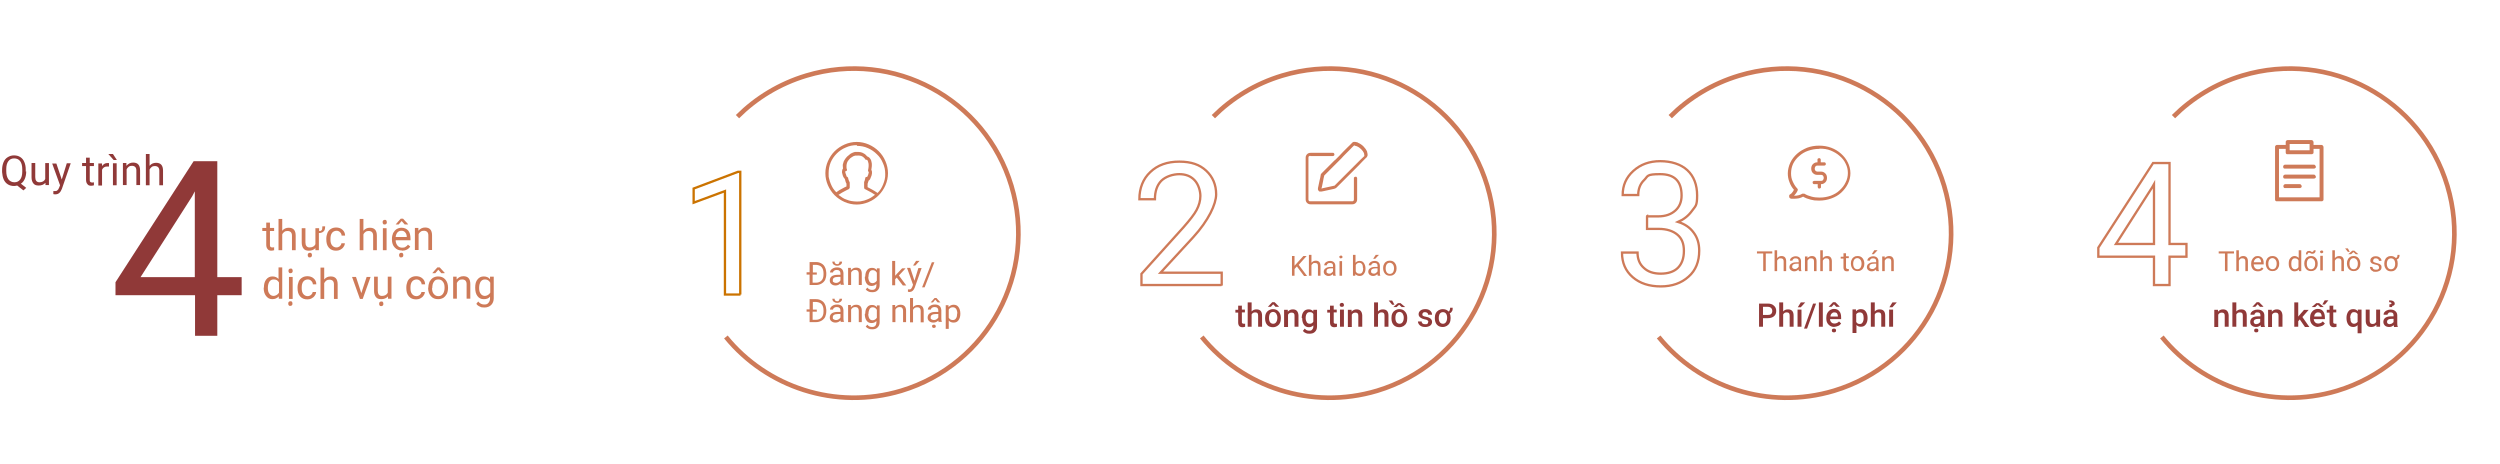 <?xml version="1.0" encoding="UTF-8"?>
<svg xmlns="http://www.w3.org/2000/svg" version="1.1" viewBox="0 0 1078 200">
  <defs>
    <style>
      .cls-1 {
        stroke-width: 2px;
      }

      .cls-1, .cls-2, .cls-3 {
        fill: none;
      }

      .cls-1, .cls-3 {
        stroke: #ce7a58;
      }

      .cls-4 {
        fill: #903938;
      }

      .cls-2 {
        stroke: #cb7300;
      }

      .cls-5 {
        fill: #ce7a58;
      }
    </style>
  </defs>
  <!-- Generator: Adobe Illustrator 28.6.0, SVG Export Plug-In . SVG Version: 1.2.0 Build 709)  -->
  <g>
    <g id="Layer_1">
      <path class="cls-5" d="M116.4,96v2.3h1.8v1.3h-1.8v5.9c0,.4,0,.7.2.9.2.2.4.3.8.3s.4,0,.8-.1v1.3c-.4.1-.8.2-1.2.2-.7,0-1.3-.2-1.6-.7-.4-.4-.6-1.1-.6-1.9v-5.9h-1.7v-1.3h1.7v-2.3h1.6Z"/>
      <path class="cls-5" d="M121.7,99.5c.7-.9,1.7-1.3,2.8-1.3,2,0,3,1.1,3,3.4v6.3h-1.6v-6.3c0-.7-.2-1.2-.5-1.5-.3-.3-.8-.5-1.4-.5s-1,.1-1.4.4c-.4.3-.7.6-.9,1.1v6.8h-1.6v-13.5h1.6v5.1Z"/>
      <path class="cls-5" d="M140.2,97.6c0,1.1-.2,1.8-.7,2.2-.4.4-1.1.7-2,.7v7.4h-1.5v-.9c-.7.7-1.6,1.1-2.8,1.1s-1.8-.3-2.3-.9c-.5-.6-.8-1.5-.8-2.6v-6.2h1.6v6.1c0,1.4.6,2.2,1.8,2.2s2.1-.5,2.5-1.4v-6.9h1.6v1.2c.4,0,.7,0,.9-.2.2-.1.3-.3.4-.5,0-.2.1-.6.1-1.3h1.2ZM132.7,110c0-.3,0-.5.2-.7.2-.2.4-.3.7-.3s.6,0,.7.3c.2.2.2.4.2.7s0,.5-.2.7c-.2.2-.4.3-.7.3s-.6,0-.7-.3c-.2-.2-.2-.4-.2-.7Z"/>
      <path class="cls-5" d="M145,106.7c.6,0,1.1-.2,1.5-.5.4-.4.7-.8.7-1.3h1.5c0,.5-.2,1.1-.6,1.6-.3.5-.8.9-1.4,1.2-.6.3-1.2.4-1.8.4-1.3,0-2.3-.4-3.1-1.3-.8-.9-1.1-2.1-1.1-3.6v-.3c0-.9.2-1.7.5-2.5.3-.7.8-1.3,1.5-1.7.6-.4,1.4-.6,2.3-.6s2,.3,2.7,1c.7.6,1.1,1.5,1.1,2.5h-1.5c0-.6-.3-1.1-.7-1.5-.4-.4-.9-.6-1.5-.6s-1.5.3-1.9.9c-.5.6-.7,1.5-.7,2.6v.3c0,1.1.2,1.9.7,2.5.5.6,1.1.9,1.9.9Z"/>
      <path class="cls-5" d="M156.7,99.5c.7-.9,1.7-1.3,2.8-1.3,2,0,3,1.1,3,3.4v6.3h-1.6v-6.3c0-.7-.2-1.2-.5-1.5-.3-.3-.8-.5-1.4-.5s-1,.1-1.4.4c-.4.3-.7.6-.9,1.1v6.8h-1.6v-13.5h1.6v5.1Z"/>
      <path class="cls-5" d="M166.7,107.9h-1.6v-9.5h1.6v9.5ZM165,95.8c0-.3,0-.5.2-.7.2-.2.4-.3.7-.3s.6,0,.7.3.2.4.2.7,0,.5-.2.7c-.2.2-.4.3-.7.3s-.6,0-.7-.3c-.2-.2-.2-.4-.2-.7Z"/>
      <path class="cls-5" d="M173.3,108c-1.3,0-2.3-.4-3.1-1.3-.8-.8-1.2-2-1.2-3.4v-.3c0-.9.2-1.8.5-2.5.4-.7.9-1.3,1.5-1.7.7-.4,1.4-.6,2.1-.6,1.2,0,2.2.4,2.9,1.2.7.8,1,2,1,3.5v.7h-6.4c0,.9.3,1.7.8,2.3.5.6,1.2.9,2,.9s1.1-.1,1.5-.4c.4-.2.7-.5,1-.9l1,.8c-.8,1.2-2,1.8-3.6,1.8ZM173.1,99.5c-.7,0-1.2.2-1.7.7-.4.5-.7,1.1-.8,2h4.8c0-.9-.3-1.6-.7-2-.4-.5-.9-.7-1.6-.7ZM175.8,96.8h0c0,0-1.3,0-1.3,0l-1.3-1.5-1.3,1.5h-1.3c0-.1,2.2-2.5,2.2-2.5h1l2.2,2.4ZM172.1,110c0-.3,0-.5.2-.7.2-.2.4-.3.7-.3s.6,0,.7.3c.2.2.2.4.2.7s0,.5-.2.7c-.2.2-.4.3-.7.3s-.6,0-.7-.3c-.2-.2-.2-.4-.2-.7Z"/>
      <path class="cls-5" d="M180.4,98.3v1.2c.8-.9,1.7-1.4,2.9-1.4,2,0,3,1.1,3,3.4v6.3h-1.6v-6.3c0-.7-.2-1.2-.5-1.5-.3-.3-.8-.5-1.4-.5s-1,.1-1.4.4c-.4.3-.7.6-.9,1.1v6.8h-1.6v-9.5h1.5Z"/>
      <path class="cls-5" d="M113.8,124c0-1.5.3-2.6,1-3.5.7-.9,1.6-1.3,2.7-1.3s2,.4,2.6,1.1v-5h1.6v13.5h-1.5v-1c-.7.8-1.6,1.2-2.8,1.2s-2-.5-2.7-1.4c-.7-.9-1-2.1-1-3.5h0ZM115.5,124.2c0,1.1.2,1.9.7,2.5.4.6,1.1.9,1.8.9s1.8-.5,2.3-1.4v-4.4c-.5-.9-1.2-1.3-2.2-1.3s-1.4.3-1.9.9c-.4.6-.7,1.5-.7,2.7Z"/>
      <path class="cls-5" d="M126.2,128.9h-1.6v-9.5h1.6v9.5ZM124.4,116.8c0-.3,0-.5.2-.7.2-.2.4-.3.7-.3s.6,0,.7.3c.2.2.2.4.2.7s0,.5-.2.7c-.2.2-.4.3-.7.3s-.6,0-.7-.3c-.2-.2-.2-.4-.2-.7ZM124.3,130.9c0-.3,0-.5.2-.7.2-.2.4-.3.7-.3s.6,0,.7.3c.2.2.2.4.2.7s0,.5-.2.7c-.2.2-.4.3-.7.3s-.6,0-.7-.3c-.2-.2-.2-.4-.2-.7Z"/>
      <path class="cls-5" d="M132.6,127.7c.6,0,1.1-.2,1.5-.5.4-.4.7-.8.7-1.3h1.5c0,.5-.2,1.1-.6,1.6-.3.5-.8.9-1.4,1.2-.6.3-1.2.4-1.8.4-1.3,0-2.3-.4-3.1-1.3-.8-.9-1.1-2.1-1.1-3.6v-.3c0-.9.2-1.7.5-2.5.3-.7.8-1.3,1.5-1.7.6-.4,1.4-.6,2.3-.6s2,.3,2.7,1c.7.6,1.1,1.5,1.1,2.5h-1.5c0-.6-.3-1.1-.7-1.5-.4-.4-.9-.6-1.5-.6s-1.5.3-1.9.9c-.5.6-.7,1.5-.7,2.6v.3c0,1.1.2,1.9.7,2.5.5.6,1.1.9,1.9.9Z"/>
      <path class="cls-5" d="M139.8,120.5c.7-.9,1.7-1.3,2.8-1.3,2,0,3,1.1,3,3.4v6.3h-1.6v-6.3c0-.7-.2-1.2-.5-1.5-.3-.3-.8-.5-1.4-.5s-1,.1-1.4.4c-.4.3-.7.7-.9,1.1v6.8h-1.6v-13.5h1.6v5.1Z"/>
      <path class="cls-5" d="M155.7,126.7l2.4-7.3h1.7l-3.4,9.5h-1.2l-3.4-9.5h1.7l2.4,7.3Z"/>
      <path class="cls-5" d="M167.2,127.9c-.6.7-1.6,1.1-2.8,1.1s-1.8-.3-2.3-.9c-.5-.6-.8-1.5-.8-2.6v-6.2h1.6v6.1c0,1.4.6,2.2,1.8,2.2s2.1-.5,2.5-1.4v-6.9h1.6v9.5h-1.5v-.9ZM163.5,131c0-.3,0-.5.2-.7.2-.2.4-.3.7-.3s.6,0,.7.3c.2.2.2.4.2.7s0,.5-.2.7c-.2.2-.4.3-.7.3s-.6,0-.7-.3c-.2-.2-.2-.4-.2-.7Z"/>
      <path class="cls-5" d="M179.5,127.7c.6,0,1.1-.2,1.5-.5.4-.4.7-.8.7-1.3h1.5c0,.5-.2,1.1-.6,1.6-.3.5-.8.9-1.4,1.2-.6.3-1.2.4-1.8.4-1.3,0-2.3-.4-3.1-1.3-.8-.9-1.1-2.1-1.1-3.6v-.3c0-.9.2-1.7.5-2.5.3-.7.8-1.3,1.5-1.7.6-.4,1.4-.6,2.3-.6s2,.3,2.7,1c.7.6,1.1,1.5,1.1,2.5h-1.5c0-.6-.3-1.1-.7-1.5-.4-.4-.9-.6-1.5-.6s-1.5.3-1.9.9c-.5.6-.7,1.5-.7,2.6v.3c0,1.1.2,1.9.7,2.5.5.6,1.1.9,1.9.9Z"/>
      <path class="cls-5" d="M184.7,124c0-.9.2-1.8.5-2.5.4-.7.9-1.3,1.5-1.7.7-.4,1.4-.6,2.2-.6,1.3,0,2.3.4,3.1,1.3.8.9,1.2,2.1,1.2,3.6h0c0,1-.2,1.9-.5,2.6-.4.7-.9,1.3-1.5,1.7-.7.4-1.4.6-2.3.6-1.3,0-2.3-.4-3.1-1.3-.8-.9-1.2-2.1-1.2-3.6h0ZM186.3,124.2c0,1.1.2,1.9.7,2.5.5.6,1.1,1,2,1s1.5-.3,2-1c.5-.7.7-1.6.7-2.7s-.2-1.9-.7-2.5c-.5-.7-1.1-1-2-1s-1.5.3-1.9,1c-.5.6-.7,1.6-.7,2.7ZM191.6,117.8h0c0,0-1.3,0-1.3,0l-1.3-1.5-1.3,1.5h-1.3c0-.1,2.2-2.5,2.2-2.5h1l2.2,2.4Z"/>
      <path class="cls-5" d="M196.9,119.3v1.2c.8-.9,1.7-1.4,2.9-1.4,2,0,3,1.1,3,3.4v6.3h-1.6v-6.3c0-.7-.2-1.2-.5-1.5-.3-.3-.8-.5-1.4-.5s-1,.1-1.4.4c-.4.3-.7.7-.9,1.1v6.8h-1.6v-9.5h1.5Z"/>
      <path class="cls-5" d="M204.9,124c0-1.5.3-2.7,1-3.5.7-.9,1.6-1.3,2.7-1.3s2.1.4,2.7,1.2v-1.1h1.6v9.3c0,1.2-.4,2.2-1.1,2.9-.7.7-1.7,1.1-2.9,1.1s-1.4-.1-2-.4c-.7-.3-1.2-.7-1.5-1.2l.8-1c.7.9,1.6,1.3,2.6,1.3s1.4-.2,1.8-.7c.4-.4.7-1.1.7-1.9v-.8c-.6.8-1.5,1.1-2.7,1.1s-2-.4-2.7-1.3c-.7-.9-1-2.1-1-3.7ZM206.6,124.2c0,1.1.2,1.9.7,2.5.4.6,1.1.9,1.8.9s1.8-.5,2.3-1.4v-4.3c-.5-.9-1.2-1.4-2.2-1.4s-1.4.3-1.9.9c-.4.6-.7,1.5-.7,2.7Z"/>
      <path class="cls-4" d="M11.3,73.9c0,1.2-.2,2.3-.6,3.2-.4.9-.9,1.6-1.7,2.1l2.3,1.8-1.2,1.1-2.7-2.1c-.4.1-.9.2-1.3.2-1,0-1.9-.2-2.7-.7-.8-.5-1.4-1.2-1.8-2.1-.4-.9-.6-2-.7-3.2v-.9c0-1.2.2-2.3.6-3.3s1-1.7,1.8-2.2c.8-.5,1.7-.8,2.7-.8s1.9.2,2.7.7c.8.5,1.4,1.2,1.8,2.2.4.9.6,2,.6,3.3v.8ZM9.6,73c0-1.5-.3-2.7-.9-3.5-.6-.8-1.5-1.2-2.6-1.2s-1.9.4-2.5,1.2c-.6.8-.9,1.9-.9,3.4v.9c0,1.5.3,2.6.9,3.5.6.8,1.5,1.3,2.6,1.3s1.9-.4,2.5-1.2c.6-.8.9-1.9.9-3.4v-.9Z"/>
      <path class="cls-4" d="M19.5,78.9c-.6.7-1.6,1.1-2.8,1.1s-1.8-.3-2.3-.9c-.5-.6-.8-1.5-.8-2.6v-6.2h1.6v6.1c0,1.4.6,2.2,1.8,2.2s2.1-.5,2.5-1.4v-6.9h1.6v9.5h-1.5v-.9Z"/>
      <path class="cls-4" d="M26.6,77.5l2.2-7.1h1.7l-3.8,11c-.6,1.6-1.5,2.4-2.8,2.4h-.3s-.6-.1-.6-.1v-1.3h.4c.6,0,1,0,1.3-.3.3-.2.6-.6.8-1.2l.4-1-3.4-9.4h1.8l2.4,7.1Z"/>
      <path class="cls-4" d="M38.7,68v2.3h1.8v1.3h-1.8v5.9c0,.4,0,.7.2.9.2.2.4.3.8.3s.4,0,.8-.1v1.3c-.4.1-.8.2-1.2.2-.7,0-1.3-.2-1.6-.7-.4-.4-.6-1.1-.6-1.9v-5.9h-1.7v-1.3h1.7v-2.3h1.6Z"/>
      <path class="cls-4" d="M47,71.8c-.2,0-.5,0-.8,0-1.1,0-1.8.5-2.2,1.4v6.8h-1.6v-9.5h1.6v1.1c.6-.8,1.3-1.3,2.3-1.3s.6,0,.7.1v1.5Z"/>
      <path class="cls-4" d="M50.3,79.9h-1.6v-9.5h1.6v9.5ZM50.4,69h-1.4l-2.3-2.6h2l1.7,2.6Z"/>
      <path class="cls-4" d="M54.5,70.3v1.2c.8-.9,1.7-1.4,2.9-1.4,2,0,3,1.1,3,3.4v6.3h-1.6v-6.3c0-.7-.2-1.2-.5-1.5-.3-.3-.8-.5-1.4-.5s-1,.1-1.4.4c-.4.3-.7.7-.9,1.1v6.8h-1.6v-9.5h1.5Z"/>
      <path class="cls-4" d="M64.5,71.5c.7-.9,1.7-1.3,2.8-1.3,2,0,3,1.1,3,3.4v6.3h-1.6v-6.3c0-.7-.2-1.2-.5-1.5-.3-.3-.8-.5-1.4-.5s-1,.1-1.4.4c-.4.3-.7.7-.9,1.1v6.8h-1.6v-13.5h1.6v5.1Z"/>
      <path class="cls-4" d="M93.7,119.5h10.5v7.8h-10.5v17.5h-9.6v-17.5h-34.3v-5.6l33.7-52.2h10.2v50ZM60.6,119.5h23.4v-37l-1.1,2.1-22.3,34.9Z"/>
      <path class="cls-1" d="M318,50.3c8-8,18.1-14.2,29.7-17.7,37.6-11.3,77.1,10,88.4,47.5,11.3,37.6-10,77.1-47.5,88.4-28.4,8.5-58-1.6-75.6-23.2"/>
      <path class="cls-5" d="M355.9,74.7c0-1.9.4-3.6,1.1-5.2.7-1.6,1.7-3.1,2.9-4.3,1.2-1.2,2.7-2.2,4.3-2.9,1.6-.7,3.4-1.1,5.2-1.1s3.6.4,5.2,1.1c1.6.7,3.1,1.7,4.3,2.9,1.2,1.2,2.2,2.6,2.9,4.3.7,1.6,1.1,3.4,1.1,5.2s-.4,3.6-1.1,5.2c-.7,1.6-1.7,3.1-2.9,4.3-1.2,1.2-2.6,2.2-4.3,2.9-1.6.7-3.4,1.1-5.2,1.1s-3.6-.4-5.2-1.1c-1.6-.7-3.1-1.7-4.3-2.9-1.2-1.2-2.2-2.7-2.9-4.3-.7-1.6-1.1-3.4-1.1-5.2ZM361.5,84c.5.4,1.1.8,1.7,1.2.6.4,1.2.7,1.9.9.7.3,1.4.5,2.1.6.7.1,1.5.2,2.2.2s1.5,0,2.2-.2c.7-.1,1.4-.3,2.1-.6.7-.2,1.3-.6,1.9-.9.6-.4,1.2-.8,1.7-1.2-1-.7-1.9-1.2-2.7-1.6-.8-.4-1.3-.7-1.5-.8-.2,0-.3-.2-.4-.3,0-.2-.1-.3-.1-.5v-2h0c0-.2,0-.2,0-.3.1-.2.2-.5.3-.8,0-.3.2-.6.2-.9,0-.1,0-.2.1-.3,0,0,.2-.2.3-.2,0,0,.1,0,.2,0,0,0,.1,0,.2,0,0,0,0-.2.2-.3,0-.2.2-.4.3-.8.1-.4.2-.7.2-.8,0-.2,0-.3,0-.3-.1,0-.2-.2-.3-.3,0-.1,0-.3,0-.4.3-1.3.3-2.3.2-2.9-.1-.6-.3-1.1-.4-1.3-.1-.2-.3-.3-.4-.3-.1,0-.2,0-.2,0-.1,0-.2,0-.3-.1-.1,0-.2-.2-.2-.3,0,0,0-.1-.3-.3-.2-.2-.4-.5-.8-.7-.4-.2-.8-.4-1.2-.4-.4,0-.8-.1-1.3,0-.2,0-.3,0-.5,0-.2,0-.3,0-.4.1-.2,0-.4.1-.6.2s-.4.2-.5.3c0,0,0,0,0,0-.2.1-.4.3-.6.4-.2.2-.4.3-.5.5-.3.3-.6.7-.8,1-.2.4-.3.7-.4,1.1-.1.4-.1.8-.1,1.2,0,.4,0,.8.2,1.1,0,.1,0,.2,0,.3,0,.1,0,.2-.1.3,0,0-.2.2-.3.2,0,0-.2,0-.3,0,0,0,0,.2,0,.4,0,.2,0,.4.2.8.1.4.2.7.3.9,0,.2.1.3.2.3.1,0,.2.1.3.2,0,0,.1.2.2.3,0,.4.2.8.3,1.1.1.3.3.7.4.9,0,0,0,.1,0,.2,0,0,0,.1,0,.2v1.7c0,.2,0,.3-.2.5,0,.1-.2.2-.3.3-.3.1-.8.4-1.6.8-.8.4-1.7.9-2.7,1.6ZM369.4,62.6c-1.7,0-3.2.3-4.7,1-1.5.6-2.8,1.5-3.9,2.6-1.1,1.1-2,2.4-2.6,3.8-.6,1.5-.9,3-.9,4.7s0,1.6.2,2.3c.2.8.4,1.5.7,2.2s.6,1.4,1,2c.4.6.9,1.2,1.4,1.7.9-.7,1.8-1.2,2.6-1.6.8-.4,1.4-.8,1.8-.9v-1.2c-.2-.3-.3-.6-.4-.9-.1-.4-.2-.7-.3-1.1-.2-.2-.4-.5-.6-.8-.2-.4-.3-.7-.4-1.1-.2-.6-.3-1.1-.2-1.5,0-.4.1-.7.3-1,0,0,0,0,0,0,0,0,0,0,.1-.1,0-.4-.1-.8-.1-1.2,0-.4,0-.8.2-1.2.1-.5.3-1,.6-1.4.3-.5.6-.9,1-1.3.2-.2.4-.4.7-.6.2-.2.5-.4.7-.6.2-.1.4-.3.7-.4.2-.1.5-.2.7-.3h0c.2,0,.4-.1.6-.2.2,0,.4,0,.7,0,.6,0,1.1,0,1.7.1.5.1,1.1.3,1.5.6.4.2.7.4.9.7.2.2.4.4.6.6.2,0,.3.1.6.3.2.1.4.3.6.6.4.5.6,1.2.7,2,.1.8,0,1.8-.2,2.9.2.2.3.5.3.9,0,.4,0,.9-.2,1.5-.2.6-.4,1.1-.6,1.5-.2.3-.4.6-.7.7,0,.2-.1.5-.2.7,0,.2-.1.4-.2.6v1.5c.4.2,1,.5,1.7.9.8.4,1.7,1,2.6,1.6.5-.5,1-1.1,1.4-1.7.4-.6.7-1.3,1-2,.3-.7.5-1.4.7-2.2.2-.8.2-1.5.2-2.3,0-1.7-.3-3.2-1-4.7-.6-1.5-1.5-2.8-2.6-3.8-1.1-1.1-2.4-2-3.8-2.6-1.5-.7-3.1-1-4.7-1Z"/>
      <path class="cls-1" d="M523.2,50.3c8-8,18.1-14.2,29.7-17.7,37.6-11.3,77.1,10,88.4,47.5,11.3,37.6-10,77.1-47.5,88.4-28.4,8.5-58-1.6-75.6-23.2"/>
      <path class="cls-3" d="M526.7,122.9h-34.5v-4.8l18.2-20.2c2.7-3.1,4.6-5.5,5.6-7.4,1-1.9,1.6-3.9,1.6-6s-.8-5-2.5-6.8c-1.7-1.8-3.9-2.6-6.6-2.6s-5.9,1-7.8,2.9c-1.8,1.9-2.7,4.5-2.7,7.9h-6.7c0-4.8,1.6-8.8,4.7-11.7,3.1-3,7.3-4.5,12.5-4.5s8.8,1.3,11.6,3.9c2.8,2.6,4.3,6,4.3,10.2s-3.3,11.3-9.9,18.5l-14.1,15.3h26.4v5.5Z"/>
      <path class="cls-5" d="M575.5,69.2c.6-.6,1.3-1.3,1.9-1.9.6-.6,1.2-1.3,1.8-1.9.6-.6,1.3-1.3,1.9-1.9.6-.6,1.3-1.2,1.9-1.9.2-.2.4-.3.6-.4.2,0,.5-.1.7,0h0c.2,0,.4,0,.6.1.2,0,.4,0,.6.2.9.4,1.7.9,2.4,1.6.7.7,1.2,1.4,1.6,2.3,0,.2,0,.3.1.5,0,.2,0,.3.1.4,0,0,0,.1,0,.2,0,0,0,.1,0,.2,0,0,0,0,0,.1h0c0,.3,0,.5-.2.7,0,.2-.2.4-.4.5-1.1,1.1-2.2,2.2-3.2,3.3-1.1,1.1-2.2,2.2-3.2,3.2-1.1,1.1-2.2,2.2-3.2,3.2-1.1,1.1-2.2,2.2-3.2,3.2-.1.1-.3.2-.4.3-.2,0-.3.1-.5.2-.8.2-1.5.3-2.3.5-.8.2-1.5.3-2.3.5l-1,.2c0,0-.1,0-.2,0h-.1c-.2,0-.3,0-.5,0-.1,0-.3-.2-.4-.3-.1-.1-.2-.3-.3-.5,0-.2,0-.4,0-.7l.2-.9c.2-.8.3-1.6.5-2.4.2-.8.4-1.6.5-2.4,0-.2,0-.3.2-.4,0-.2.2-.3.3-.4.5-.5,1-1,1.5-1.5.5-.5,1-1,1.5-1.5l2.6-2.6ZM584.1,62.6s0,0,0,0c0,0,0,0-.1,0-.6.6-1.3,1.2-1.9,1.9-.6.6-1.2,1.2-1.9,1.9-.6.6-1.2,1.2-1.8,1.9-.6.6-1.2,1.2-1.9,1.9l-2.6,2.6c-.5.5-1,1-1.5,1.5-.5.5-.9.9-1.4,1.4,0,0,0,0,0,.1,0,0,0,0,0,0-.2.8-.4,1.6-.5,2.4-.2.8-.3,1.6-.5,2.4l-.2.7.8-.2c.8-.2,1.5-.3,2.3-.5.8-.2,1.5-.3,2.3-.5,0,0,0,0,.1,0,0,0,0,0,.1,0,1.1-1.1,2.2-2.2,3.2-3.2,1.1-1.1,2.2-2.2,3.2-3.2,1.1-1.1,2.2-2.2,3.2-3.2,1.1-1.1,2.2-2.2,3.3-3.2,0,0,0,0,0-.1,0,0,0,0,0-.1,0,0,0,0,0-.1h0c0-.3,0-.4-.1-.5,0-.1,0-.2,0-.3-.3-.8-.8-1.4-1.3-1.9-.5-.5-1.2-1-2-1.3-.1,0-.2,0-.3-.1-.1,0-.3,0-.4,0h-.1ZM565,67.2c-.2,0-.4,0-.6.2-.2.2-.2.3-.2.6v18c0,.2,0,.4.2.6.2.2.3.2.6.2h18c.2,0,.4,0,.6-.2.2-.2.2-.3.2-.6v-9.2c0-.2,0-.3.2-.4.1-.1.3-.2.5-.2s.4,0,.5.2c.1.1.2.3.2.4v9.2c0,.6-.2,1.1-.6,1.5-.4.4-.9.6-1.5.6h-18c-.6,0-1.1-.2-1.5-.6-.4-.4-.6-.9-.6-1.5v-18c0-.6.2-1.1.6-1.5s.9-.6,1.5-.6h9.6c.2,0,.4,0,.5.2.1.1.2.3.2.5s0,.3-.2.5c-.1.1-.3.2-.5.2h-9.6Z"/>
      <path class="cls-5" d="M559.2,114.9l-1,1.1v2.9h-1.1v-8.5h1.1v4.2l3.8-4.2h1.4l-3.4,3.8,3.6,4.8h-1.3l-3-4Z"/>
      <path class="cls-5" d="M565.5,113.3c.5-.6,1.1-.9,1.9-.9,1.3,0,2,.8,2,2.3v4.2h-1.1v-4.2c0-.5-.1-.8-.3-1-.2-.2-.5-.3-1-.3s-.7,0-.9.3c-.3.2-.5.4-.6.7v4.5h-1.1v-9h1.1v3.4Z"/>
      <path class="cls-5" d="M574.9,118.9c0-.1-.1-.3-.2-.7-.5.5-1.1.8-1.8.8s-1.1-.2-1.5-.5c-.4-.4-.6-.8-.6-1.3s.2-1.2.8-1.5c.5-.4,1.2-.6,2.1-.6h1.1v-.5c0-.4-.1-.7-.3-.9-.2-.2-.6-.3-1-.3s-.7,0-1,.3c-.3.2-.4.4-.4.7h-1.1c0-.3.1-.6.3-.9.2-.3.5-.5.9-.7.4-.2.8-.3,1.3-.3.7,0,1.3.2,1.7.6.4.4.6.9.6,1.5v2.9c0,.6,0,1,.2,1.4h0c0,0-1.1,0-1.1,0ZM573.1,118c.3,0,.7,0,1-.3.3-.2.5-.4.7-.7v-1.3h-.8c-1.3,0-2,.4-2,1.2s.1.6.3.8c.2.2.5.3.9.3Z"/>
      <path class="cls-5" d="M578.7,118.9h-1.1v-6.3h1.1v6.3ZM577.5,110.8c0-.2,0-.3.2-.4.1-.1.3-.2.5-.2s.4,0,.5.2c.1.1.2.3.2.4s0,.3-.2.4c-.1.1-.3.2-.5.2s-.4,0-.5-.2c-.1-.1-.2-.3-.2-.4Z"/>
      <path class="cls-5" d="M1001.6,116.6h-1.1v-6.3h1.1v6.3ZM1000.4,108.6c0-.2,0-.3.2-.4.1-.1.3-.2.5-.2s.4,0,.5.2c.1.1.2.3.2.4s0,.3-.2.4c-.1.1-.3.2-.5.2s-.4,0-.5-.2c-.1-.1-.2-.3-.2-.4Z"/>
      <path class="cls-5" d="M588.8,115.8c0,1-.2,1.7-.7,2.3-.4.6-1,.9-1.8.9s-1.4-.3-1.9-.8v.7h-1v-9h1.1v3.4c.4-.5,1-.8,1.8-.8s1.4.3,1.8.9c.4.6.7,1.4.7,2.4h0ZM587.7,115.6c0-.7-.1-1.3-.4-1.7-.3-.4-.7-.6-1.2-.6s-1.2.3-1.5,1v2.7c.3.7.8,1,1.6,1s.9-.2,1.2-.6c.3-.4.4-1,.4-1.8Z"/>
      <path class="cls-5" d="M594.1,118.9c0-.1-.1-.3-.2-.7-.5.5-1.1.8-1.8.8s-1.1-.2-1.5-.5c-.4-.4-.6-.8-.6-1.3s.2-1.2.8-1.5c.5-.4,1.2-.6,2.1-.6h1.1v-.5c0-.4-.1-.7-.3-.9-.2-.2-.6-.3-1-.3s-.7,0-1,.3c-.3.2-.4.4-.4.7h-1.1c0-.3.1-.6.3-.9.2-.3.5-.5.9-.7.4-.2.8-.3,1.3-.3.7,0,1.3.2,1.7.6.4.4.6.9.6,1.5v2.9c0,.6,0,1,.2,1.4h0c0,0-1.1,0-1.1,0ZM592.3,118c.3,0,.7,0,1-.3.3-.2.5-.4.7-.7v-1.3h-.8c-1.3,0-2,.4-2,1.2s.1.6.3.8c.2.2.5.3.9.3ZM593.3,109.9h1.3l-1.6,1.7h-.9l1.1-1.7Z"/>
      <path class="cls-5" d="M596.4,115.6c0-.6.1-1.2.4-1.7.2-.5.6-.9,1-1.1.4-.3.9-.4,1.5-.4.9,0,1.6.3,2.1.9.5.6.8,1.4.8,2.4h0c0,.7-.1,1.2-.4,1.7-.2.5-.6.9-1,1.1-.4.3-.9.4-1.5.4-.9,0-1.6-.3-2.1-.9-.5-.6-.8-1.4-.8-2.4h0ZM597.5,115.8c0,.7.2,1.3.5,1.7.3.4.8.6,1.3.6s1-.2,1.3-.6c.3-.4.5-1,.5-1.8s-.2-1.3-.5-1.7c-.3-.4-.8-.7-1.3-.7s-1,.2-1.3.6-.5,1-.5,1.8Z"/>
      <path class="cls-4" d="M535.5,131.7v1.8h1.3v1.2h-1.3v4.1c0,.3,0,.5.2.6.1.1.3.2.6.2s.4,0,.6,0v1.3c-.4.1-.7.2-1.1.2-1.3,0-1.9-.7-1.9-2.1v-4.2h-1.2v-1.2h1.2v-1.8h1.7Z"/>
      <path class="cls-4" d="M539.7,134.3c.5-.6,1.2-.9,2.1-.9,1.6,0,2.4.9,2.4,2.7v4.8h-1.7v-4.8c0-.5-.1-.9-.3-1.1-.2-.2-.5-.3-1-.3-.7,0-1.2.3-1.5.9v5.3h-1.7v-10.5h1.7v3.9Z"/>
      <path class="cls-4" d="M545.5,137.1c0-.7.1-1.4.4-2,.3-.6.7-1,1.2-1.3.5-.3,1.1-.5,1.8-.5,1,0,1.8.3,2.4,1,.6.6,1,1.5,1,2.6v.4c0,.7-.1,1.4-.4,2-.3.6-.7,1-1.2,1.3-.5.3-1.1.5-1.8.5-1,0-1.9-.3-2.5-1-.6-.7-.9-1.6-.9-2.8h0ZM547.2,137.2c0,.8.2,1.4.5,1.8.3.4.8.6,1.3.6s1-.2,1.3-.7c.3-.4.5-1.1.5-1.9s-.2-1.3-.5-1.8c-.3-.4-.8-.7-1.3-.7s-1,.2-1.3.6c-.3.4-.5,1.1-.5,1.9ZM551.3,132.3h0c0,0-1.3,0-1.3,0l-1-1.1-1,1.1h-1.3c0,0,1.9-2,1.9-2h1l1.9,1.9Z"/>
      <path class="cls-4" d="M555.3,133.5v.9c.6-.7,1.3-1,2.2-1,1.5,0,2.3.9,2.4,2.6v4.9h-1.7v-4.8c0-.5-.1-.8-.3-1-.2-.2-.5-.3-1-.3-.7,0-1.2.3-1.5.9v5.3h-1.7v-7.4h1.6Z"/>
      <path class="cls-4" d="M561.3,137.1c0-1.1.3-2.1.8-2.7.5-.7,1.3-1,2.2-1s1.5.3,2,.9v-.7h1.6v7.2c0,1-.3,1.7-.9,2.3-.6.6-1.4.8-2.4.8s-1.1-.1-1.6-.3c-.5-.2-.9-.5-1.2-.9l.8-1c.5.6,1.1.9,1.9.9s1-.1,1.3-.5c.3-.3.5-.7.5-1.3v-.5c-.5.5-1.1.8-1.9.8s-1.6-.3-2.1-1c-.5-.7-.8-1.6-.8-2.9ZM563,137.2c0,.7.2,1.3.5,1.8.3.4.7.6,1.3.6s1.2-.3,1.5-.9v-3.3c-.3-.6-.8-.8-1.5-.8s-1,.2-1.3.6c-.3.4-.5,1.1-.5,1.9Z"/>
      <path class="cls-4" d="M575.1,131.7v1.8h1.3v1.2h-1.3v4.1c0,.3,0,.5.2.6.1.1.3.2.6.2s.4,0,.6,0v1.3c-.4.1-.7.2-1.1.2-1.3,0-1.9-.7-1.9-2.1v-4.2h-1.2v-1.2h1.2v-1.8h1.7Z"/>
      <path class="cls-4" d="M579.5,140.9h-1.7v-7.4h1.7v7.4ZM577.7,131.5c0-.3,0-.5.2-.6.2-.2.4-.3.7-.3s.5,0,.7.3c.2.2.2.4.2.6s0,.5-.2.6c-.2.2-.4.2-.7.2s-.5,0-.7-.2c-.2-.2-.2-.4-.2-.6Z"/>
      <path class="cls-4" d="M582.8,133.5v.9c.6-.7,1.3-1,2.2-1,1.5,0,2.3.9,2.4,2.6v4.9h-1.7v-4.8c0-.5-.1-.8-.3-1-.2-.2-.5-.3-1-.3-.7,0-1.2.3-1.5.9v5.3h-1.7v-7.4h1.6Z"/>
      <path class="cls-4" d="M594.2,134.3c.5-.6,1.2-.9,2.1-.9,1.6,0,2.4.9,2.4,2.7v4.8h-1.7v-4.8c0-.5-.1-.9-.3-1.1-.2-.2-.5-.3-1-.3-.7,0-1.2.3-1.5.9v5.3h-1.7v-10.5h1.7v3.9Z"/>
      <path class="cls-4" d="M600,137.1c0-.7.1-1.4.4-2,.3-.6.7-1,1.2-1.3.5-.3,1.1-.5,1.8-.5,1,0,1.8.3,2.4,1,.6.6,1,1.5,1,2.6v.4c0,.7-.1,1.4-.4,2-.3.6-.7,1-1.2,1.3-.5.3-1.1.5-1.8.5-1,0-1.9-.3-2.5-1-.6-.7-.9-1.6-.9-2.8h0ZM601.7,137.2c0,.8.2,1.4.5,1.8.3.4.8.6,1.3.6s1-.2,1.3-.7c.3-.4.5-1.1.5-1.9s-.2-1.3-.5-1.8c-.3-.4-.8-.7-1.3-.7s-1,.2-1.3.6c-.3.4-.5,1.1-.5,1.9ZM605.9,132.4h-1.5l-1.1-1-1.1,1h-1.4l2-1.7h1.1l2,1.7ZM601.4,131.4h-1.1l-1.5-1.8h1.5l1,1.8Z"/>
      <path class="cls-4" d="M615.9,138.8c0-.3-.1-.5-.4-.7-.2-.2-.6-.3-1.2-.4-.6-.1-1-.3-1.4-.5-.8-.4-1.2-1-1.2-1.7s.3-1.2.8-1.6c.5-.4,1.2-.6,2.1-.6s1.6.2,2.1.7c.5.4.8,1,.8,1.7h-1.7c0-.3-.1-.6-.4-.8-.2-.2-.6-.3-.9-.3s-.7,0-.9.3c-.2.2-.3.4-.3.7s.1.5.3.6c.2.1.6.3,1.3.4.7.1,1.2.3,1.5.5.4.2.6.4.8.7.2.3.3.6.3,1,0,.7-.3,1.2-.8,1.6-.6.4-1.3.6-2.2.6s-1.1-.1-1.6-.3c-.5-.2-.8-.5-1.1-.9-.3-.4-.4-.8-.4-1.2h1.6c0,.4.2.7.4.9.3.2.6.3,1.1.3s.8,0,1-.2c.2-.2.3-.4.3-.7Z"/>
      <path class="cls-4" d="M618.7,137.1c0-.7.1-1.4.4-2,.3-.6.7-1,1.2-1.3.5-.3,1.1-.5,1.8-.5,1,0,1.9.3,2.5,1,.2,0,.4-.2.5-.5.1-.2.2-.6.2-1.1h1.1c0,.6,0,1.1-.3,1.5-.2.4-.5.7-1,.9.3.6.4,1.2.4,1.9v.2c0,.7-.1,1.4-.4,2-.3.6-.7,1-1.2,1.3-.5.3-1.1.5-1.8.5-1,0-1.9-.3-2.5-1-.6-.7-.9-1.6-.9-2.8h0ZM620.4,137.2c0,.8.2,1.4.5,1.8.3.4.8.6,1.3.6s1-.2,1.3-.7c.3-.4.5-1.1.5-1.9s-.2-1.4-.5-1.8c-.3-.4-.8-.6-1.3-.6s-1,.2-1.3.6c-.3.4-.5,1.1-.5,1.9Z"/>
      <path class="cls-1" d="M720.2,50.3c8-8,18.1-14.2,29.7-17.7,37.6-11.3,77.1,10,88.4,47.5,11.3,37.6-10,77.1-47.5,88.4-28.4,8.5-58-1.6-75.6-23.2"/>
      <path class="cls-3" d="M710,93.3h5c3.2,0,5.6-.9,7.4-2.5,1.8-1.6,2.7-3.8,2.7-6.5,0-6.2-3.1-9.2-9.2-9.2s-5.2.8-6.9,2.5c-1.7,1.6-2.6,3.8-2.6,6.5h-6.7c0-4.2,1.5-7.6,4.6-10.4,3.1-2.8,6.9-4.2,11.6-4.2s8.9,1.3,11.7,3.9c2.8,2.6,4.2,6.3,4.2,10.9s-.7,4.5-2.2,6.6c-1.5,2.1-3.5,3.7-6,4.8,2.9.9,5.1,2.4,6.7,4.6,1.6,2.1,2.4,4.7,2.4,7.8,0,4.7-1.5,8.5-4.6,11.2-3.1,2.8-7.1,4.2-12,4.2s-9-1.3-12.1-4c-3.1-2.7-4.6-6.2-4.6-10.6h6.7c0,2.8.9,5,2.7,6.6,1.8,1.7,4.2,2.5,7.3,2.5s5.7-.8,7.4-2.5c1.7-1.7,2.6-4.1,2.6-7.3s-.9-5.4-2.8-7c-1.9-1.6-4.6-2.5-8.1-2.5h-5v-5.5Z"/>
      <path class="cls-5" d="M773.6,81.9c-.9-1-1.6-2.2-2-3.4-.5-1.2-.7-2.5-.7-3.8s.4-3.2,1.1-4.6c.7-1.5,1.7-2.7,2.9-3.8,1.2-1.1,2.7-1.9,4.3-2.6,1.6-.6,3.4-.9,5.2-.9s3.6.3,5.2.9c1.6.6,3.1,1.5,4.3,2.6,1.2,1.1,2.2,2.3,2.9,3.8.7,1.4,1.1,3,1.1,4.6s-.4,3.2-1.1,4.6c-.7,1.4-1.7,2.7-2.9,3.8-1.2,1.1-2.6,1.9-4.3,2.5-1.6.6-3.4.9-5.2.9s-2.4-.1-3.6-.4c-1.2-.3-2.3-.7-3.3-1.3-.5.3-1.1.5-1.8.7-.6.1-1.3.2-2,.2s-.4,0-.7,0c-.2,0-.4,0-.6,0-.2,0-.4-.1-.6-.3-.2-.1-.3-.3-.3-.5,0-.2,0-.4,0-.6,0-.2.2-.4.4-.5.4-.2.7-.5.9-.8.3-.3.5-.7.7-1.1ZM784.4,64.2c-1.7,0-3.2.3-4.7.8-1.5.5-2.8,1.3-3.9,2.3-1.1.9-2,2.1-2.6,3.3-.6,1.3-.9,2.7-.9,4.1s.2,2.4.7,3.5c.5,1.1,1.1,2.2,2,3.1,0,0,.1.2.2.3,0,.1,0,.2,0,.4-.2.5-.4.9-.7,1.3-.3.4-.6.8-.9,1.1.7,0,1.3,0,1.9-.2.6-.1,1.2-.4,1.7-.7,0,0,.1,0,.2,0,0,0,.1,0,.2,0s.1,0,.2,0c0,0,.1,0,.2,0,1,.6,2,1,3.2,1.3,1.1.3,2.3.4,3.5.4,1.7,0,3.2-.3,4.7-.8,1.5-.6,2.8-1.3,3.8-2.3,1.1-1,2-2.1,2.6-3.4.7-1.3,1-2.7,1-4.1s-.3-2.8-1-4.1c-.6-1.3-1.5-2.4-2.6-3.3-1.1-1-2.4-1.7-3.8-2.3-1.5-.6-3-.8-4.7-.8ZM783.5,75.4c-.7,0-1.3-.3-1.8-.8-.5-.5-.7-1.2-.7-1.9s.2-1.4.7-1.9c.5-.5,1.1-.8,1.8-.8h.2v-1.2c0-.2,0-.3.2-.4.1-.1.3-.2.5-.2s.4,0,.5.2c.1.1.2.3.2.4v1.2h1.5c.2,0,.4,0,.5.2.1.1.2.3.2.5s0,.3-.2.5c-.1.1-.3.2-.5.2h-3c-.3,0-.6.1-.8.4-.2.3-.3.6-.3.9s.1.7.3.9c.2.2.5.4.8.4h1.7c.7,0,1.3.3,1.8.8.5.5.7,1.2.7,1.9s-.2,1.4-.7,1.9c-.5.5-1.1.8-1.7.8h-.2v1.2c0,.2,0,.4-.2.5-.1.1-.3.2-.5.2s-.4,0-.5-.2c-.1-.1-.2-.3-.2-.5v-1.2h-1.5c-.2,0-.4,0-.5-.2-.1-.1-.2-.3-.2-.5s0-.4.2-.5c.1-.1.3-.2.5-.2h3c.3,0,.6-.1.8-.4.2-.3.3-.6.3-.9s-.1-.7-.3-.9c-.2-.3-.5-.4-.8-.4h-1.7Z"/>
      <path class="cls-5" d="M764.1,109.3h-2.7v7.6h-1.1v-7.6h-2.7v-.9h6.6v.9Z"/>
      <path class="cls-5" d="M766.3,111.3c.5-.6,1.1-.9,1.9-.9,1.3,0,2,.8,2,2.3v4.2h-1.1v-4.2c0-.5-.1-.8-.3-1-.2-.2-.5-.3-1-.3s-.7,0-.9.3c-.3.2-.5.4-.6.7v4.5h-1.1v-9h1.1v3.4Z"/>
      <path class="cls-5" d="M775.7,116.9c0-.1-.1-.3-.2-.7-.5.5-1.1.8-1.8.8s-1.1-.2-1.5-.5c-.4-.4-.6-.8-.6-1.3s.2-1.2.8-1.5c.5-.4,1.2-.6,2.1-.6h1.1v-.5c0-.4-.1-.7-.3-.9-.2-.2-.6-.3-1-.3s-.7,0-1,.3c-.3.2-.4.4-.4.7h-1.1c0-.3.1-.6.3-.9.2-.3.5-.5.9-.7.4-.2.8-.3,1.3-.3.7,0,1.3.2,1.7.6.4.4.6.9.6,1.5v2.9c0,.6,0,1,.2,1.4h0c0,0-1.1,0-1.1,0ZM773.9,116c.3,0,.7,0,1-.3.3-.2.5-.4.7-.7v-1.3h-.8c-1.3,0-2,.4-2,1.2s.1.6.3.8c.2.2.5.3.9.3Z"/>
      <path class="cls-5" d="M779.4,110.5v.8c.5-.6,1.2-.9,1.9-.9,1.3,0,2,.8,2,2.3v4.2h-1.1v-4.2c0-.5-.1-.8-.3-1-.2-.2-.5-.3-1-.3s-.7,0-.9.3c-.3.2-.5.4-.6.7v4.5h-1.1v-6.3h1Z"/>
      <path class="cls-5" d="M786,111.3c.5-.6,1.1-.9,1.9-.9,1.3,0,2,.8,2,2.3v4.2h-1.1v-4.2c0-.5-.1-.8-.3-1-.2-.2-.5-.3-1-.3s-.7,0-.9.3c-.3.2-.5.4-.6.7v4.5h-1.1v-9h1.1v3.4Z"/>
      <path class="cls-5" d="M796,109v1.5h1.2v.8h-1.2v3.9c0,.3,0,.4.2.6.1.1.3.2.5.2s.3,0,.5,0v.9c-.3,0-.6.1-.8.1-.5,0-.8-.1-1.1-.4-.2-.3-.4-.7-.4-1.2v-3.9h-1.2v-.8h1.2v-1.5h1.1Z"/>
      <path class="cls-5" d="M798.1,113.6c0-.6.1-1.2.4-1.7.2-.5.6-.9,1-1.1.4-.3.9-.4,1.5-.4.9,0,1.6.3,2.1.9.5.6.8,1.4.8,2.4h0c0,.7-.1,1.2-.4,1.7-.2.5-.6.9-1,1.1-.4.3-.9.4-1.5.4-.9,0-1.6-.3-2.1-.9-.5-.6-.8-1.4-.8-2.4h0ZM799.1,113.8c0,.7.2,1.3.5,1.7.3.4.8.6,1.3.6s1-.2,1.3-.6c.3-.4.5-1,.5-1.8s-.2-1.3-.5-1.7c-.3-.4-.8-.7-1.3-.7s-1,.2-1.3.6c-.3.4-.5,1-.5,1.8Z"/>
      <path class="cls-5" d="M809.1,116.9c0-.1-.1-.3-.2-.7-.5.5-1.1.8-1.8.8s-1.1-.2-1.5-.5c-.4-.4-.6-.8-.6-1.3s.2-1.2.8-1.5c.5-.4,1.2-.6,2.1-.6h1.1v-.5c0-.4-.1-.7-.3-.9-.2-.2-.6-.3-1-.3s-.7,0-1,.3c-.3.2-.4.4-.4.7h-1.1c0-.3.1-.6.3-.9.2-.3.5-.5.9-.7.4-.2.8-.3,1.3-.3.7,0,1.3.2,1.7.6.4.4.6.9.6,1.5v2.9c0,.6,0,1,.2,1.4h0c0,0-1.1,0-1.1,0ZM807.3,116c.3,0,.7,0,1-.3.3-.2.5-.4.7-.7v-1.3h-.9c-1.3,0-2,.4-2,1.2s.1.6.3.8c.2.2.5.3.9.3ZM808.3,107.9h1.3l-1.6,1.7h-.9l1.1-1.7Z"/>
      <path class="cls-5" d="M812.7,110.5v.8c.5-.6,1.2-.9,1.9-.9,1.3,0,2,.8,2,2.3v4.2h-1.1v-4.2c0-.5-.1-.8-.3-1-.2-.2-.5-.3-1-.3s-.7,0-.9.3c-.3.2-.5.4-.6.7v4.5h-1.1v-6.3h1Z"/>
      <path class="cls-4" d="M760.2,137.2v3.7h-1.7v-10h3.8c1.1,0,2,.3,2.6.9.7.6,1,1.3,1,2.3s-.3,1.7-1,2.3c-.6.5-1.5.8-2.7.8h-2.1ZM760.2,135.8h2.1c.6,0,1.1-.1,1.4-.4.3-.3.5-.7.5-1.3s-.2-1-.5-1.3c-.3-.3-.8-.5-1.4-.5h-2.1v3.5Z"/>
      <path class="cls-4" d="M768.9,134.3c.5-.6,1.2-.9,2.1-.9,1.6,0,2.4.9,2.4,2.7v4.8h-1.7v-4.8c0-.5-.1-.9-.3-1.1-.2-.2-.5-.3-1-.3-.7,0-1.2.3-1.5.9v5.3h-1.7v-10.5h1.7v3.9Z"/>
      <path class="cls-4" d="M776.8,140.9h-1.7v-7.4h1.7v7.4ZM776.5,130.4h1.9l-1.9,2.1h-1.3l1.3-2.1Z"/>
      <path class="cls-4" d="M779.2,141.7h-1.3l3.9-10.8h1.3l-3.9,10.8Z"/>
      <path class="cls-4" d="M786,140.9h-1.7v-10.5h1.7v10.5Z"/>
      <path class="cls-4" d="M791.1,141c-1.1,0-1.9-.3-2.6-1-.7-.7-1-1.5-1-2.7v-.2c0-.7.1-1.4.4-2,.3-.6.7-1,1.2-1.4.5-.3,1.1-.5,1.7-.5,1,0,1.8.3,2.3,1,.6.6.8,1.6.8,2.7v.7h-4.8c0,.6.3,1.1.6,1.4.4.4.8.5,1.4.5s1.4-.3,1.9-.9l.9.9c-.3.4-.7.8-1.2,1-.5.2-1,.4-1.7.4ZM790.9,134.7c-.5,0-.8.2-1.1.5-.3.3-.5.8-.5,1.3h3.2c0-.7-.2-1.1-.4-1.4-.3-.3-.6-.4-1.1-.4ZM793.1,132.3h0c0,0-1.3,0-1.3,0l-1-1.1-1,1.1h-1.3c0,0,1.9-2,1.9-2h1l1.9,1.9ZM789.9,142.5c0-.2,0-.4.2-.6.2-.2.4-.2.7-.2s.5,0,.7.2c.2.2.2.4.2.6s0,.4-.2.6c-.2.2-.4.2-.7.2s-.5,0-.7-.2c-.2-.2-.2-.4-.2-.6Z"/>
      <path class="cls-4" d="M805.3,137.2c0,1.1-.3,2.1-.8,2.7-.5.7-1.2,1-2.1,1s-1.5-.3-1.9-.8v3.5h-1.7v-10.2h1.5v.8c.6-.6,1.2-.9,2.1-.9s1.6.3,2.1,1c.5.7.8,1.6.8,2.8h0ZM803.6,137.1c0-.7-.1-1.3-.4-1.8-.3-.4-.7-.6-1.3-.6s-1.2.3-1.5.8v3.3c.3.6.8.9,1.5.9s.9-.2,1.2-.6c.3-.4.5-1.1.5-1.9Z"/>
      <path class="cls-4" d="M808.4,134.3c.5-.6,1.2-.9,2.1-.9,1.6,0,2.4.9,2.4,2.7v4.8h-1.7v-4.8c0-.5-.1-.9-.3-1.1-.2-.2-.5-.3-1-.3-.7,0-1.2.3-1.5.9v5.3h-1.7v-10.5h1.7v3.9Z"/>
      <path class="cls-4" d="M816.3,140.9h-1.7v-7.4h1.7v7.4ZM816,130.4h1.9l-1.9,2.1h-1.3l1.3-2.1Z"/>
      <path class="cls-1" d="M937.2,50.3c8-8,18.1-14.2,29.7-17.7,37.6-11.3,77.1,10,88.4,47.5,11.3,37.6-10,77.1-47.5,88.4-28.4,8.5-58-1.6-75.6-23.2"/>
      <path class="cls-3" d="M935.5,105.2h7.3v5.5h-7.3v12.2h-6.7v-12.2h-24v-3.9l23.6-36.5h7.1v34.9ZM912.4,105.2h16.4v-25.8l-.8,1.4-15.6,24.4Z"/>
      <path class="cls-5" d="M996.7,60.4c.2,0,.4,0,.6.3.2.2.3.4.3.6v1.2h3.4c.2,0,.4,0,.6.3.2.2.3.4.3.6v22.6c0,.2,0,.4-.3.6-.2.2-.3.2-.6.2h-19.2c-.2,0-.4,0-.6-.2-.2-.2-.2-.4-.2-.6v-22.6c0-.2,0-.4.2-.6.2-.2.4-.3.6-.3h3.8v-1.2c0-.2,0-.4.2-.6.2-.2.4-.3.6-.3h10.3ZM987.3,64.8h8.6v-2.7h-8.6v2.7ZM1000.1,64.2h-2.5v1.5c0,.2,0,.5-.3.6-.2.2-.4.2-.6.2h-10.3c-.2,0-.5,0-.6-.2-.2-.2-.2-.4-.2-.6v-1.5h-2.9v20.9h17.5v-20.9ZM997.7,75.3c.2,0,.4,0,.6.3.2.2.3.4.3.6s0,.5-.3.6c-.2.2-.4.2-.6.2h-12.4c-.2,0-.5,0-.6-.2-.2-.2-.2-.4-.2-.6s0-.4.2-.6c.2-.2.4-.3.6-.3h12.4ZM991.6,79.4c.2,0,.4,0,.6.3.2.2.3.4.3.6s0,.4-.3.6c-.2.2-.4.2-.6.2h-6.2c-.2,0-.5,0-.6-.2-.2-.2-.2-.4-.2-.6s0-.4.2-.6c.2-.2.4-.3.6-.3h6.2ZM984.5,71.9c0-.2,0-.4.2-.6.2-.2.4-.3.6-.3h12.4c.2,0,.4,0,.6.3.2.2.3.4.3.6s0,.5-.3.6c-.2.2-.4.2-.6.2h-12.4c-.2,0-.5,0-.6-.2-.2-.2-.2-.4-.2-.6Z"/>
      <path class="cls-5" d="M963.2,109.3h-2.7v7.6h-1.1v-7.6h-2.7v-.9h6.6v.9Z"/>
      <path class="cls-5" d="M965.4,111.3c.5-.6,1.1-.9,1.9-.9,1.3,0,2,.8,2,2.3v4.2h-1.1v-4.2c0-.5-.1-.8-.3-1-.2-.2-.5-.3-1-.3s-.7,0-.9.3c-.3.2-.5.4-.6.7v4.5h-1.1v-9h1.1v3.4Z"/>
      <path class="cls-5" d="M973.6,117c-.9,0-1.6-.3-2.1-.8-.5-.6-.8-1.3-.8-2.3v-.2c0-.6.1-1.2.4-1.7.2-.5.6-.9,1-1.2.4-.3.9-.4,1.4-.4.8,0,1.5.3,1.9.8.5.5.7,1.3.7,2.3v.5h-4.3c0,.6.2,1.1.5,1.5.4.4.8.6,1.3.6s.7,0,1-.2c.3-.2.5-.4.7-.6l.7.5c-.5.8-1.3,1.2-2.4,1.2ZM973.5,111.3c-.4,0-.8.2-1.1.5-.3.3-.5.8-.6,1.3h3.2c0-.6-.2-1.1-.4-1.4-.3-.3-.6-.5-1.1-.5Z"/>
      <path class="cls-5" d="M977,113.6c0-.6.1-1.2.4-1.7.2-.5.6-.9,1-1.1.4-.3.9-.4,1.5-.4.9,0,1.6.3,2.1.9.5.6.8,1.4.8,2.4h0c0,.7-.1,1.2-.4,1.7-.2.5-.6.9-1,1.1-.4.3-.9.4-1.5.4-.9,0-1.6-.3-2.1-.9-.5-.6-.8-1.4-.8-2.4h0ZM978.1,113.8c0,.7.2,1.3.5,1.7.3.4.8.6,1.3.6s1-.2,1.3-.6c.3-.4.5-1,.5-1.8s-.2-1.3-.5-1.7c-.3-.4-.8-.7-1.3-.7s-1,.2-1.3.6-.5,1-.5,1.8Z"/>
      <path class="cls-5" d="M986.9,113.6c0-1,.2-1.8.7-2.3.5-.6,1.1-.9,1.8-.9s1.3.3,1.8.8v-3.3h1.1v9h-1v-.7c-.5.5-1.1.8-1.9.8s-1.3-.3-1.8-.9c-.5-.6-.7-1.4-.7-2.4h0ZM988,113.8c0,.7.1,1.3.4,1.7.3.4.7.6,1.2.6s1.2-.3,1.5-.9v-2.9c-.3-.6-.8-.9-1.5-.9s-.9.2-1.2.6c-.3.4-.4,1-.4,1.8Z"/>
      <path class="cls-5" d="M993.6,113.6c0-.6.1-1.2.4-1.7.2-.5.6-.9,1-1.1.4-.3.9-.4,1.5-.4.9,0,1.6.3,2.1.9.5.6.8,1.4.8,2.4h0c0,.7-.1,1.2-.4,1.7-.2.5-.6.9-1,1.1-.4.3-.9.4-1.5.4-.9,0-1.6-.3-2.1-.9-.5-.6-.8-1.4-.8-2.4h0ZM994.7,113.8c0,.7.2,1.3.5,1.7.3.4.8.6,1.3.6s1-.2,1.3-.6c.3-.4.5-1,.5-1.8s-.2-1.3-.5-1.7c-.3-.4-.8-.7-1.3-.7s-1,.2-1.3.6-.5,1-.5,1.8ZM998.5,108c0,.4-.1.8-.4,1-.2.3-.5.4-.9.4s-.3,0-.4,0c-.1,0-.3-.1-.5-.2-.2-.1-.3-.2-.4-.2,0,0-.2,0-.3,0-.2,0-.3,0-.4.2-.1.1-.2.3-.2.5h-.7c0-.5.1-.8.4-1.1.2-.3.5-.4.9-.4s.3,0,.4,0c.1,0,.3.1.4.2.2.1.3.2.4.2.1,0,.2,0,.3,0s.3,0,.4-.2c.1-.1.2-.3.2-.5h.7Z"/>
      <path class="cls-5" d="M1006.8,111.3c.5-.6,1.1-.9,1.9-.9,1.3,0,2,.8,2,2.3v4.2h-1.1v-4.2c0-.5-.1-.8-.3-1-.2-.2-.5-.3-1-.3s-.7,0-.9.3c-.3.2-.5.4-.6.7v4.5h-1.1v-9h1.1v3.4Z"/>
      <path class="cls-5" d="M1012,113.6c0-.6.1-1.2.4-1.7.2-.5.6-.9,1-1.1.4-.3.9-.4,1.5-.4.9,0,1.6.3,2.1.9.5.6.8,1.4.8,2.4h0c0,.7-.1,1.2-.4,1.7-.2.5-.6.9-1,1.1-.4.3-.9.4-1.5.4-.9,0-1.5-.3-2.1-.9-.5-.6-.8-1.4-.8-2.4h0ZM1013.1,113.8c0,.7.2,1.3.5,1.7.3.4.8.6,1.3.6s1-.2,1.3-.6c.3-.4.5-1,.5-1.8s-.2-1.3-.5-1.7c-.3-.4-.8-.7-1.3-.7s-1,.2-1.3.6c-.3.4-.5,1-.5,1.8ZM1017,109.6h-1.2l-1-.9-1,.9h-1.2l1.7-1.5h.9l1.7,1.5ZM1013.2,108.6h-.8l-1.2-1.5h1.2l.8,1.5Z"/>
      <path class="cls-5" d="M1025.8,115.2c0-.3-.1-.5-.3-.7-.2-.2-.6-.3-1.2-.4-.5-.1-1-.3-1.3-.4s-.6-.4-.7-.6c-.2-.2-.2-.5-.2-.8,0-.5.2-1,.7-1.3.4-.4,1-.5,1.7-.5s1.3.2,1.7.6c.5.4.7.8.7,1.4h-1.1c0-.3-.1-.6-.4-.8-.2-.2-.6-.3-.9-.3s-.7,0-.9.3c-.2.2-.3.4-.3.7s0,.5.3.6c.2.1.6.3,1.1.4.5.1,1,.3,1.3.4.3.2.6.4.7.6.2.2.2.5.2.9,0,.6-.2,1-.7,1.4-.5.3-1,.5-1.8.5s-1,0-1.3-.3c-.4-.2-.7-.4-.9-.8-.2-.3-.3-.7-.3-1h1.1c0,.4.2.7.4.9.3.2.6.3,1.1.3s.7,0,1-.2c.2-.2.4-.4.4-.7Z"/>
      <path class="cls-5" d="M1028.1,113.6c0-.6.1-1.2.4-1.7.2-.5.6-.9,1-1.1.4-.3.9-.4,1.5-.4.8,0,1.5.3,2,.8.3,0,.5-.1.6-.3.1-.2.2-.5.2-1h.9c0,1.1-.4,1.8-1.2,2,.3.5.4,1.1.4,1.8h0c0,.7-.1,1.3-.4,1.8s-.6.9-1,1.1c-.4.3-.9.4-1.5.4-.9,0-1.6-.3-2.1-.9-.5-.6-.8-1.4-.8-2.4h0ZM1029.2,113.8c0,.7.2,1.3.5,1.7.3.4.8.6,1.3.6s1-.2,1.3-.6c.3-.4.5-1,.5-1.7h0c0-.8-.2-1.4-.5-1.8-.3-.4-.8-.6-1.3-.6s-1,.2-1.3.6-.5,1-.5,1.8Z"/>
      <path class="cls-4" d="M956.4,133.5v.9c.6-.7,1.3-1,2.2-1,1.5,0,2.3.9,2.4,2.6v4.9h-1.7v-4.8c0-.5-.1-.8-.3-1-.2-.2-.5-.3-1-.3-.7,0-1.2.3-1.5.9v5.3h-1.7v-7.4h1.6Z"/>
      <path class="cls-4" d="M964.3,134.3c.5-.6,1.2-.9,2.1-.9,1.6,0,2.4.9,2.4,2.7v4.8h-1.7v-4.8c0-.5-.1-.9-.3-1.1-.2-.2-.5-.3-1-.3-.7,0-1.2.3-1.5.9v5.3h-1.7v-10.5h1.7v3.9Z"/>
      <path class="cls-4" d="M974.9,140.9c0-.1-.1-.4-.2-.7-.5.6-1.2.8-1.9.8s-1.3-.2-1.8-.6c-.5-.4-.7-.9-.7-1.6s.3-1.4.9-1.8c.6-.4,1.4-.6,2.5-.6h1v-.5c0-.4-.1-.7-.3-.9-.2-.2-.5-.3-1-.3s-.7,0-.9.3c-.2.2-.4.4-.4.7h-1.7c0-.4.1-.8.4-1.1.3-.4.6-.6,1.1-.8.5-.2,1-.3,1.6-.3.9,0,1.6.2,2.1.7.5.4.8,1,.8,1.8v3.3c0,.7,0,1.2.3,1.6h0c0,.1-1.7.1-1.7.1ZM973,139.7c.3,0,.6,0,.9-.2.3-.2.5-.4.7-.6v-1.4h-.9c-.6,0-1.1.1-1.4.3-.3.2-.5.5-.5.9s.1.6.3.8c.2.2.5.3.9.3ZM975.8,132.3h0c0,0-1.3,0-1.3,0l-1-1.1-1,1.1h-1.3c0,0,1.9-2,1.9-2h1l1.9,1.9ZM972,142.5c0-.2,0-.4.2-.6.2-.2.4-.2.7-.2s.5,0,.7.2c.2.2.2.4.2.6s0,.4-.2.6c-.2.2-.4.2-.7.2s-.5,0-.7-.2c-.2-.2-.2-.4-.2-.6Z"/>
      <path class="cls-4" d="M979.6,133.5v.9c.6-.7,1.3-1,2.2-1,1.5,0,2.3.9,2.4,2.6v4.9h-1.7v-4.8c0-.5-.1-.8-.3-1-.2-.2-.5-.3-1-.3-.7,0-1.2.3-1.5.9v5.3h-1.7v-7.4h1.6Z"/>
      <path class="cls-4" d="M991.7,137.7l-.7.8v2.4h-1.7v-10.5h1.7v6.1l.5-.6,2-2.3h2l-2.7,3.1,3,4.3h-1.9l-2.2-3.2Z"/>
      <path class="cls-4" d="M999.7,141c-1.1,0-1.9-.3-2.6-1-.7-.7-1-1.5-1-2.7v-.2c0-.7.1-1.4.4-2,.3-.6.7-1,1.2-1.4.5-.3,1.1-.5,1.7-.5,1,0,1.8.3,2.3,1,.5.6.8,1.6.8,2.7v.7h-4.8c0,.6.3,1.1.6,1.4.4.4.8.5,1.4.5s1.4-.3,1.9-.9l.9.9c-.3.4-.7.8-1.2,1-.5.2-1.1.4-1.7.4ZM999.5,134.7c-.5,0-.8.2-1.1.5-.3.3-.5.8-.5,1.3h3.2c0-.7-.2-1.1-.4-1.4-.3-.3-.6-.4-1.1-.4ZM998.9,130.7h1.1l2,1.7h-1.5l-1.1-1-1.1,1h-1.5l2-1.7ZM1002.5,129.5h1.5l-1.5,1.8h-1.1l1-1.8Z"/>
      <path class="cls-4" d="M1006.1,131.7v1.8h1.3v1.2h-1.3v4.1c0,.3,0,.5.2.6.1.1.3.2.6.2s.4,0,.6,0v1.3c-.4.1-.8.2-1.1.2-1.3,0-1.9-.7-1.9-2.1v-4.2h-1.2v-1.2h1.2v-1.8h1.7Z"/>
      <path class="cls-4" d="M1011.8,137.1c0-1.2.3-2.1.8-2.8.5-.7,1.2-1,2.1-1s1.5.3,2,.9v-.7h1.6v10.2h-1.7v-3.5c-.5.5-1.1.8-1.9.8s-1.6-.3-2.1-1c-.5-.7-.8-1.6-.8-2.9ZM1013.5,137.2c0,.8.1,1.4.4,1.8.3.4.7.6,1.2.6s1.1-.3,1.5-.8v-3.4c-.3-.5-.8-.8-1.5-.8s-1,.2-1.2.6c-.3.4-.5,1.1-.5,1.9Z"/>
      <path class="cls-4" d="M1024.6,140.1c-.5.6-1.2.9-2.1.9s-1.4-.2-1.8-.7c-.4-.5-.6-1.1-.6-2v-4.8h1.7v4.8c0,.9.4,1.4,1.2,1.4s1.3-.3,1.6-.9v-5.3h1.7v7.4h-1.6v-.7Z"/>
      <path class="cls-4" d="M1032.3,140.9c0-.1-.1-.4-.2-.7-.5.6-1.2.8-1.9.8s-1.4-.2-1.8-.6-.7-.9-.7-1.6.3-1.4.9-1.8c.6-.4,1.4-.6,2.5-.6h1v-.5c0-.4-.1-.7-.3-.9-.2-.2-.5-.3-1-.3s-.7,0-.9.3c-.2.2-.4.4-.4.7h-1.7c0-.4.1-.8.4-1.1.3-.4.6-.6,1.1-.8.5-.2,1-.3,1.5-.3.9,0,1.6.2,2.1.7.5.4.8,1,.8,1.8v3.3c0,.7,0,1.2.3,1.6h0c0,.1-1.7.1-1.7.1ZM1030.5,139.7c.3,0,.6,0,.9-.2.3-.2.5-.4.7-.6v-1.4h-.9c-.6,0-1.1.1-1.4.3-.3.2-.5.5-.5.9s0,.6.3.8c.2.2.5.3.9.3ZM1030.3,132.2v-1c.3,0,.5,0,.7-.1.2,0,.2-.2.2-.3,0-.3-.3-.5-1-.5v-.8c.8,0,1.4.1,1.8.4.4.2.6.6.6,1s0,.5-.3.7c-.2.2-.4.3-.8.3v.5h-1.2Z"/>
      <path class="cls-2" d="M319.3,127h-6.7v-44.6l-13.5,5v-6.1l19.1-7.2h1v52.9Z"/>
      <path class="cls-5" d="M349.1,123v-4.6h-1.3v-1h1.3v-4.4h2.8c.9,0,1.6.2,2.3.6.7.4,1.2.9,1.5,1.6.4.7.5,1.5.6,2.4v.6c0,.9-.2,1.8-.5,2.5-.4.7-.9,1.2-1.6,1.6-.7.4-1.5.6-2.3.6h-2.8ZM352.1,118.4h-1.7v3.5h1.4c1,0,1.8-.3,2.4-.9.6-.6.9-1.5.9-2.6v-.6c0-1.1-.3-2-.8-2.6-.5-.6-1.3-.9-2.3-1h-1.5v3.3h1.7v1Z"/>
      <path class="cls-5" d="M362.6,123c0-.1-.1-.4-.2-.8-.6.6-1.3.9-2.1.9s-1.3-.2-1.8-.6c-.5-.4-.7-.9-.7-1.6s.3-1.4.9-1.8c.6-.4,1.4-.6,2.5-.6h1.2v-.6c0-.4-.1-.8-.4-1.1-.3-.3-.7-.4-1.2-.4s-.8.1-1.1.3c-.3.2-.5.5-.5.8h-1.3c0-.4.1-.7.4-1.1.3-.3.6-.6,1.1-.8.5-.2.9-.3,1.5-.3.9,0,1.5.2,2,.6.5.4.7,1,.8,1.8v3.4c0,.7,0,1.2.3,1.6h0c0,.1-1.3.1-1.3.1ZM360.5,122c.4,0,.8-.1,1.1-.3.4-.2.6-.5.8-.8v-1.5h-1c-1.6,0-2.3.5-2.3,1.4s.1.7.4.9c.3.2.6.3,1,.3ZM363.1,112.8c0,.6-.2,1-.6,1.3-.4.3-.9.5-1.5.5s-1.1-.2-1.5-.5-.6-.8-.6-1.3h1c0,.3,0,.6.3.8.2.2.4.3.8.3s.6,0,.7-.3c.2-.2.3-.4.3-.8h1Z"/>
      <path class="cls-5" d="M366.9,115.6v.9c.6-.7,1.3-1.1,2.3-1.1,1.6,0,2.4.9,2.4,2.6v4.9h-1.3v-4.9c0-.5-.1-.9-.4-1.2-.2-.3-.6-.4-1.1-.4s-.8.1-1.1.3c-.3.2-.6.5-.7.9v5.3h-1.3v-7.4h1.2Z"/>
      <path class="cls-5" d="M373.1,119.2c0-1.2.3-2.1.8-2.7.5-.7,1.2-1,2.1-1s1.6.3,2.1,1v-.8h1.2v7.2c0,1-.3,1.7-.9,2.3-.6.6-1.3.8-2.3.8s-1.1-.1-1.6-.3c-.5-.2-.9-.5-1.2-.9l.7-.8c.5.7,1.2,1,2,1s1.1-.2,1.4-.5c.3-.3.5-.8.5-1.5v-.6c-.5.6-1.2.9-2.1.9s-1.6-.3-2.1-1c-.5-.7-.8-1.6-.8-2.9ZM374.4,119.4c0,.8.2,1.5.5,2,.3.5.8.7,1.4.7s1.4-.4,1.8-1.1v-3.4c-.4-.7-1-1.1-1.7-1.1s-1.1.2-1.4.7c-.3.5-.5,1.2-.5,2.1Z"/>
      <path class="cls-5" d="M386.8,119.6l-.8.8v2.6h-1.3v-10.5h1.3v6.4l.7-.8,2.3-2.4h1.5l-2.9,3.1,3.2,4.3h-1.5l-2.6-3.4Z"/>
      <path class="cls-5" d="M394.3,121.1l1.7-5.5h1.4l-3,8.5c-.5,1.2-1.2,1.8-2.2,1.8h-.2s-.5-.1-.5-.1v-1h.3c.4,0,.8,0,1-.2.2-.2.4-.5.6-1l.3-.8-2.6-7.3h1.4l1.8,5.5ZM395,112.5h1.5l-1.8,2h-1l1.3-2Z"/>
      <path class="cls-5" d="M398.7,123.9h-1.1l4.2-10.8h1.1l-4.2,10.8Z"/>
      <path class="cls-5" d="M349.1,139v-4.6h-1.3v-1h1.3v-4.4h2.8c.9,0,1.6.2,2.3.6.7.4,1.2.9,1.5,1.6.4.7.5,1.5.6,2.4v.6c0,.9-.2,1.8-.5,2.5-.4.7-.9,1.2-1.6,1.6-.7.4-1.5.6-2.3.6h-2.8ZM352.1,134.4h-1.7v3.5h1.4c1,0,1.8-.3,2.4-.9.6-.6.9-1.5.9-2.6v-.6c0-1.1-.3-2-.8-2.6-.5-.6-1.3-.9-2.3-1h-1.5v3.3h1.7v1Z"/>
      <path class="cls-5" d="M362.6,139c0-.1-.1-.4-.2-.8-.6.6-1.3.9-2.1.9s-1.3-.2-1.8-.6c-.5-.4-.7-.9-.7-1.6s.3-1.4.9-1.8c.6-.4,1.4-.6,2.5-.6h1.2v-.6c0-.4-.1-.8-.4-1.1-.3-.3-.7-.4-1.2-.4s-.8.1-1.1.3c-.3.2-.5.5-.5.8h-1.3c0-.4.1-.7.4-1.1.3-.3.6-.6,1.1-.8.5-.2.9-.3,1.5-.3.9,0,1.5.2,2,.6.5.4.7,1,.8,1.8v3.4c0,.7,0,1.2.3,1.6h0c0,.1-1.3.1-1.3.1ZM360.5,138c.4,0,.8-.1,1.1-.3.4-.2.6-.5.8-.8v-1.5h-1c-1.6,0-2.3.5-2.3,1.4s.1.7.4.9c.3.2.6.3,1,.3ZM363.1,128.8c0,.6-.2,1-.6,1.3-.4.3-.9.5-1.5.5s-1.1-.2-1.5-.5c-.4-.3-.6-.8-.6-1.3h1c0,.3,0,.6.3.8.2.2.4.3.8.3s.6,0,.7-.3c.2-.2.3-.4.3-.8h1Z"/>
      <path class="cls-5" d="M366.9,131.6v.9c.6-.7,1.3-1.1,2.3-1.1,1.6,0,2.4.9,2.4,2.6v4.9h-1.3v-4.9c0-.5-.1-.9-.4-1.2-.2-.3-.6-.4-1.1-.4s-.8.1-1.1.3c-.3.2-.6.5-.7.9v5.3h-1.3v-7.4h1.2Z"/>
      <path class="cls-5" d="M373.1,135.2c0-1.2.3-2.1.8-2.7.5-.7,1.2-1,2.1-1s1.6.3,2.1,1v-.8h1.2v7.2c0,1-.3,1.7-.9,2.3-.6.6-1.3.8-2.3.8s-1.1-.1-1.6-.3c-.5-.2-.9-.5-1.2-.9l.7-.8c.5.7,1.2,1,2,1s1.1-.2,1.4-.5c.3-.3.5-.8.5-1.5v-.6c-.5.6-1.2.9-2.1.9s-1.6-.3-2.1-1c-.5-.7-.8-1.6-.8-2.9ZM374.4,135.4c0,.8.2,1.5.5,2,.3.5.8.7,1.4.7s1.4-.4,1.8-1.1v-3.4c-.4-.7-1-1.1-1.7-1.1s-1.1.2-1.4.7c-.3.5-.5,1.2-.5,2.1Z"/>
      <path class="cls-5" d="M386,131.6v.9c.6-.7,1.3-1.1,2.3-1.1,1.6,0,2.4.9,2.4,2.6v4.9h-1.3v-4.9c0-.5-.1-.9-.4-1.2-.2-.3-.6-.4-1.1-.4s-.8.1-1.1.3c-.3.2-.6.5-.7.9v5.3h-1.3v-7.4h1.2Z"/>
      <path class="cls-5" d="M393.7,132.5c.6-.7,1.3-1,2.2-1,1.6,0,2.4.9,2.4,2.6v4.9h-1.3v-4.9c0-.5-.1-.9-.4-1.2-.2-.3-.6-.4-1.1-.4s-.8.1-1.1.3c-.3.2-.6.5-.7.9v5.3h-1.3v-10.5h1.3v4Z"/>
      <path class="cls-5" d="M404.8,139c0-.1-.1-.4-.2-.8-.6.6-1.3.9-2.1.9s-1.3-.2-1.8-.6c-.5-.4-.7-.9-.7-1.6s.3-1.4.9-1.8c.6-.4,1.4-.6,2.5-.6h1.2v-.6c0-.4-.1-.8-.4-1.1-.3-.3-.7-.4-1.2-.4s-.8.1-1.1.3c-.3.2-.5.5-.5.8h-1.3c0-.4.1-.7.4-1.1.3-.3.6-.6,1.1-.8.5-.2.9-.3,1.5-.3.9,0,1.5.2,2,.6.5.4.7,1,.8,1.8v3.4c0,.7,0,1.2.3,1.6h0c0,.1-1.3.1-1.3.1ZM402.7,138c.4,0,.8-.1,1.1-.3.4-.2.6-.5.8-.8v-1.5h-1c-1.5,0-2.3.5-2.3,1.4s.1.7.4.9c.3.2.6.3,1,.3ZM405.3,130.4h0c0,0-1,0-1,0l-1-1.2-1,1.2h-1c0,0,1.7-1.9,1.7-1.9h.8l1.7,1.9ZM401.9,140.7c0-.2,0-.4.2-.5.1-.1.3-.2.6-.2s.4,0,.6.2c.1.1.2.3.2.5s0,.4-.2.5c-.1.1-.3.2-.6.2s-.4,0-.6-.2c-.1-.1-.2-.3-.2-.5Z"/>
      <path class="cls-5" d="M414.1,135.4c0,1.1-.3,2-.8,2.7-.5.7-1.2,1-2.1,1s-1.6-.3-2.1-.9v3.6h-1.3v-10.2h1.2v.8c.6-.6,1.3-1,2.2-1s1.6.3,2.1,1c.5.7.8,1.6.8,2.8h0ZM412.8,135.2c0-.8-.2-1.5-.5-2-.4-.5-.8-.7-1.5-.7s-1.3.3-1.7,1v3.5c.4.7,1,1,1.7,1s1.1-.2,1.4-.7c.4-.5.5-1.2.5-2.1Z"/>
    </g>
  </g>
</svg>